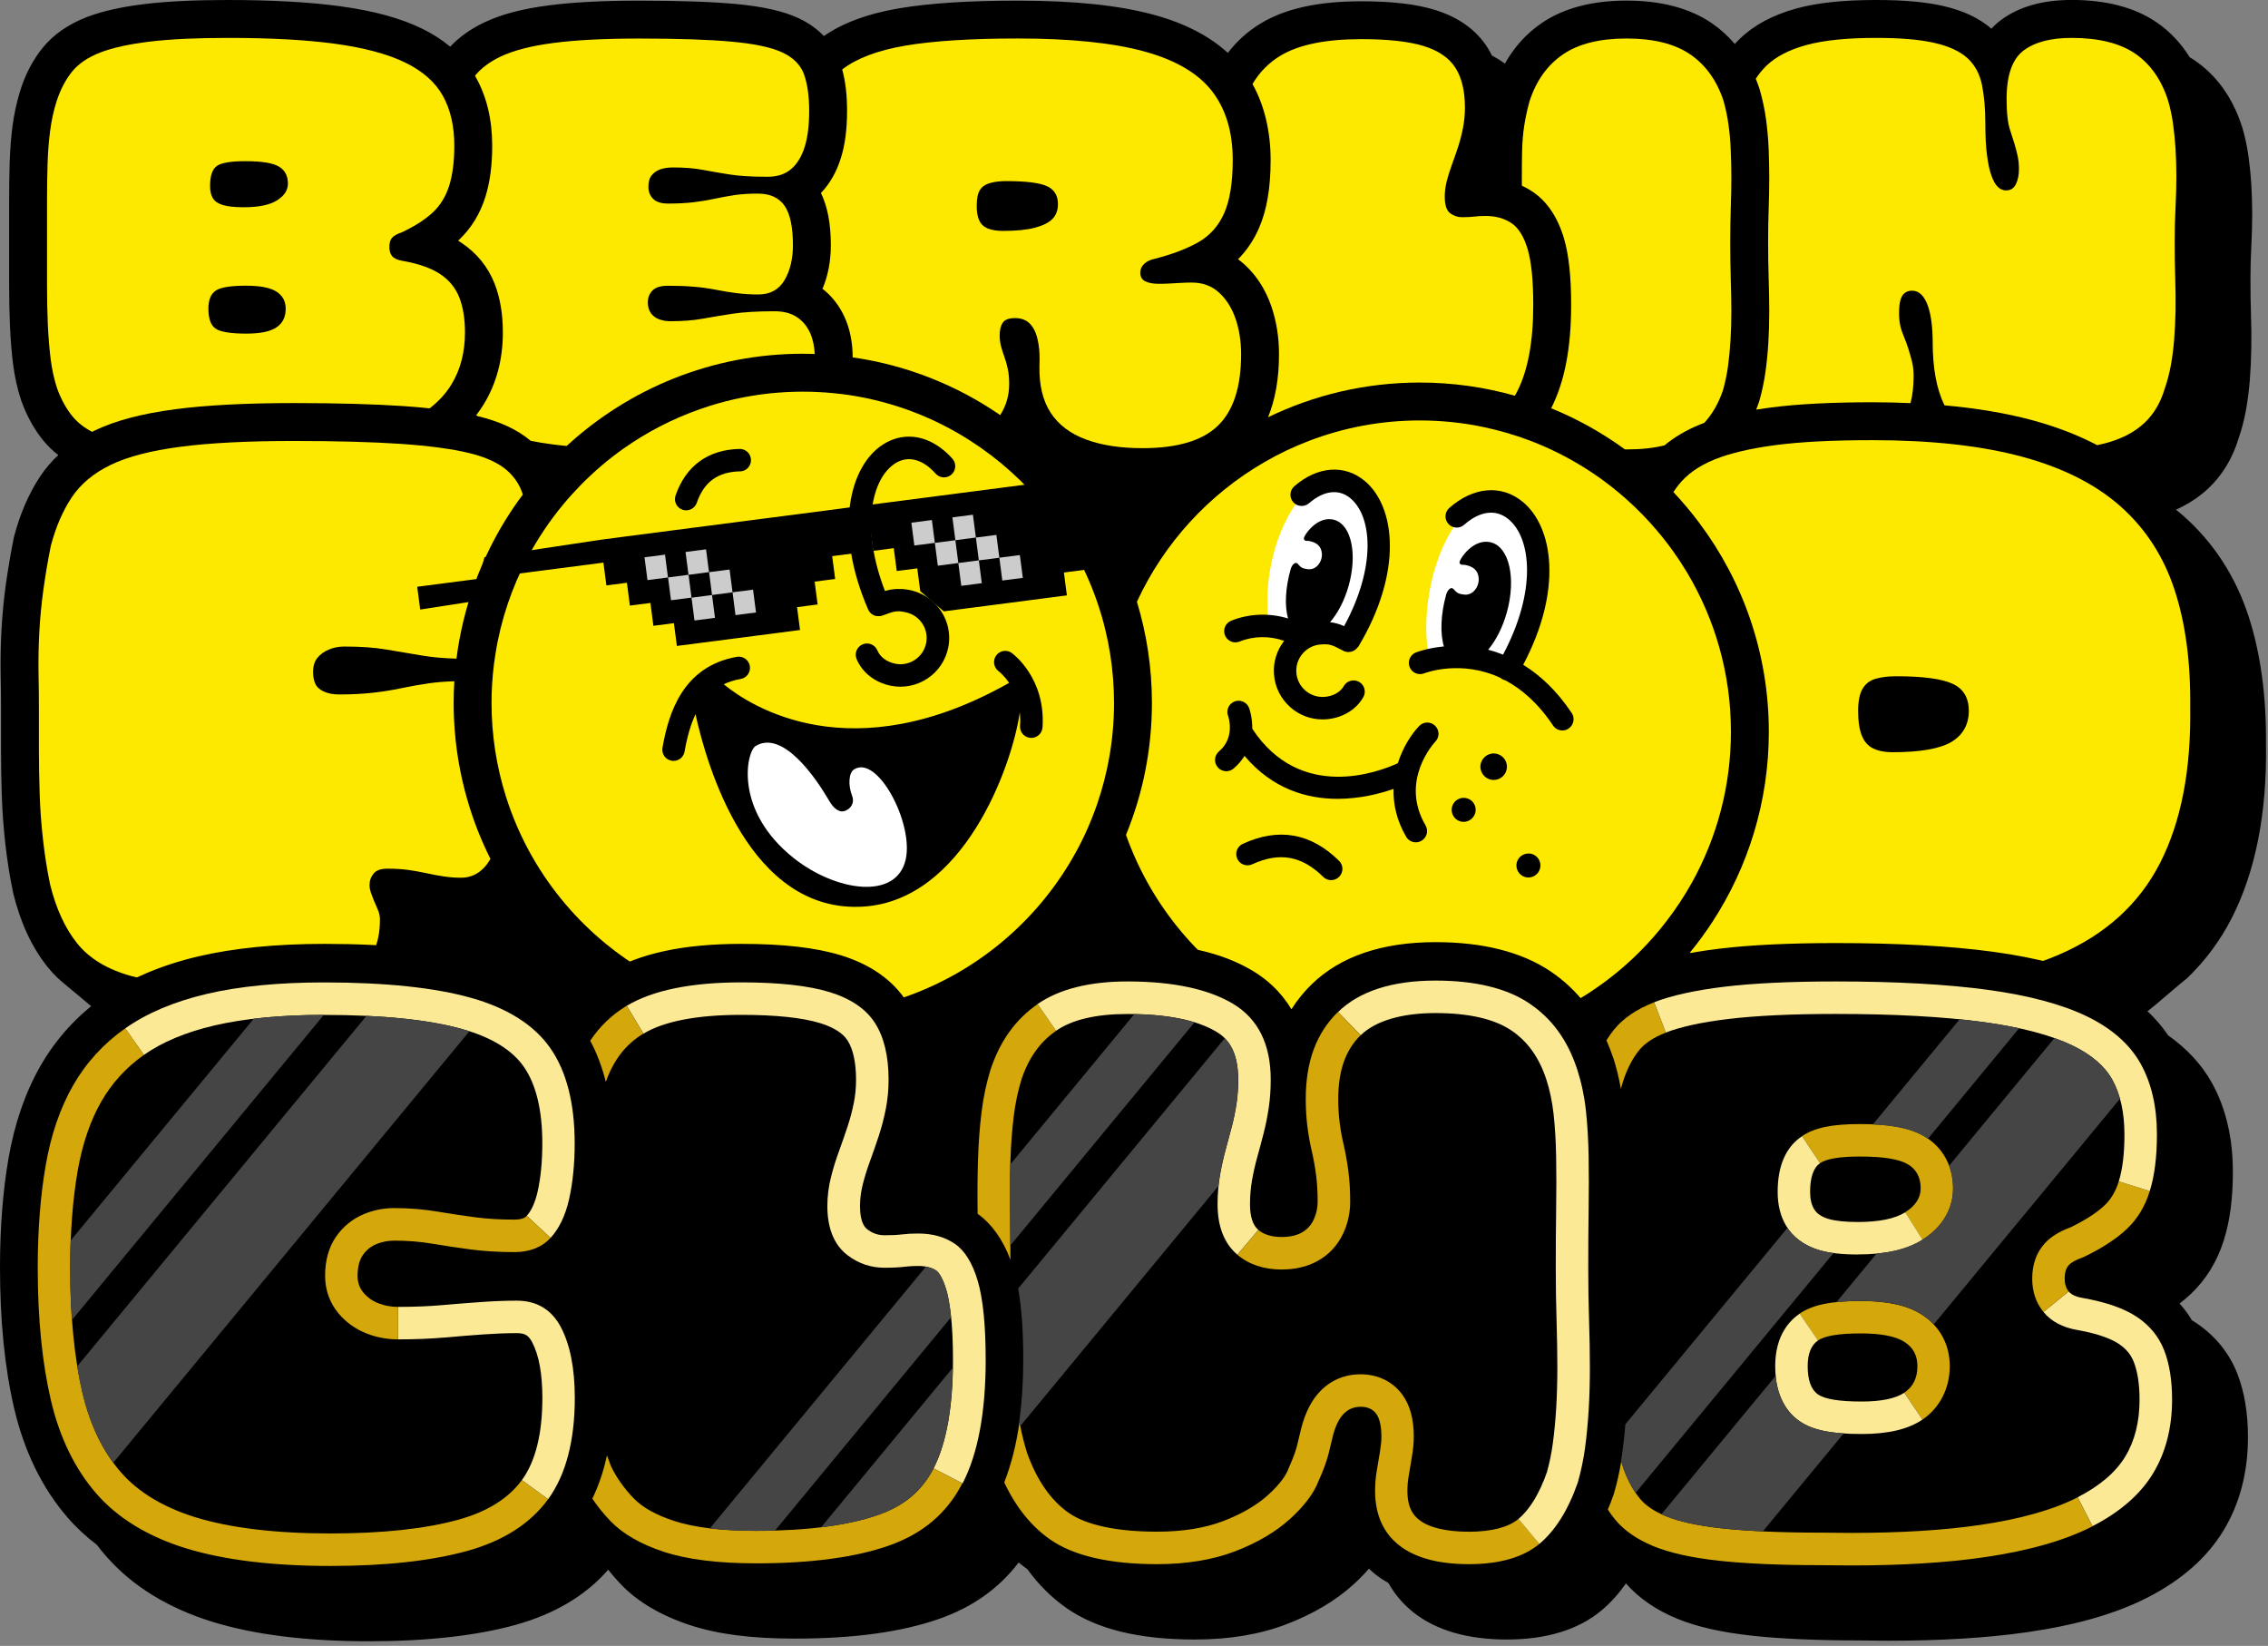 <svg width="419" height="304" viewBox="0 0 419 304" fill="none" xmlns="http://www.w3.org/2000/svg">
<rect x="0" y="0" width="419" height="304" fill="#808080" stroke="none"/>
<g clip-path="url(#clip0_1212_2)">
<path d="M394.29 188.28C395.84 187.97 400.59 183.43 404.08 180.66C407.41 177.45 410.17 173.75 412.31 169.56C416.69 160.96 418.82 150.19 418.63 137.54C418.72 128.62 417.63 120.63 415.4 113.8C413.01 106.49 408.99 100.28 403.45 95.35C402.98 94.93 402.48 94.54 401.99 94.14C404.31 93.1 406.34 91.76 408.05 90.14C410.59 87.72 412.44 84.66 413.55 81.03C414.13 79.36 414.59 77.61 414.92 75.81C415.23 74.1 415.47 72.26 415.63 70.34C415.78 68.52 415.87 66.58 415.91 64.55C415.95 62.59 415.93 60.46 415.86 58.21C415.79 56.2 415.76 53.97 415.76 51.6C415.76 49.51 415.81 47.5 415.91 45.64C416.02 43.54 416.08 41.5 416.08 39.58C416.08 37.66 416.02 35.76 415.91 34.01C415.8 32.24 415.62 30.5 415.39 28.84C415.14 27 414.74 25.19 414.23 23.48L414.18 23.33C412.45 18 409.48 13.87 405.34 11.07C405.08 10.9 404.81 10.74 404.54 10.58C402.91 7.95 400.84 5.76 398.34 4.07C394.34 1.36 389.09 -0.01 382.72 -0.01C377.31 -0.01 372.9 1.26 369.58 3.77C368.97 4.23 368.41 4.74 367.9 5.3C365.63 3.33 362.68 1.94 358.92 1.09C355.68 0.35 351.65 -9.76585e-06 346.6 -9.76585e-06C340.54 -9.76585e-06 335.72 0.51 331.86 1.57C327.51 2.77 324 4.65 321.42 7.17C321.1 7.48 320.79 7.8 320.5 8.13C319.25 6.66 317.82 5.36 316.21 4.26C312.17 1.51 306.89 0.11 300.51 0.11C294.13 0.11 288.85 1.51 284.82 4.26C282 6.18 279.74 8.7 278.02 11.75C277.28 11.2 276.48 10.71 275.63 10.27C275.37 9.75 275.1 9.24 274.79 8.76C272.7 5.49 269.42 3.15 265.03 1.81C261.57 0.75 257.14 0.24 251.5 0.24C243.57 0.24 237.52 1.56 232.99 4.28C230.57 5.73 228.52 7.57 226.84 9.77C223.42 6.64 218.83 4.27 213.12 2.72C206.66 0.97 198.45 0.12 188 0.12C178.91 0.12 171.74 0.59 166.08 1.54C160.29 2.53 155.74 4.21 152.21 6.66C151.06 5.46 149.56 4.31 147.56 3.37C144.76 2.06 140.93 1.19 135.85 0.73C131.45 0.33 125.45 0.12 118.04 0.12C111.43 0.12 105.83 0.41 101.41 0.99C96.48 1.62 92.57 2.66 89.47 4.14C86.97 5.33 84.86 6.83 83.17 8.62C81.64 7.34 79.88 6.21 77.89 5.25C73.94 3.34 69.04 2 62.89 1.16C57.24 0.39 50.25 -9.76585e-06 42.12 -9.76585e-06C36 -9.76585e-06 30.84 0.25 26.79 0.74C22.38 1.27 18.85 2.07 15.99 3.17C12.57 4.5 9.82 6.42 7.85 8.87C6.1 11.03 4.73 13.63 3.77 16.63C3.1 18.78 2.61 21.02 2.31 23.3C2.04 25.39 1.87 27.62 1.79 29.94C1.72 32.11 1.69 34.47 1.69 36.95V52.82C1.69 55.49 1.74 58.03 1.85 60.39C1.96 62.84 2.15 65.13 2.41 67.21C2.71 69.57 3.21 71.82 3.9 73.92L3.98 74.15C5.01 76.96 6.38 79.41 8.05 81.43C8.84 82.39 9.75 83.27 10.77 84.05C9.48 85.26 8.35 86.59 7.39 88.04C5.33 91.16 3.72 94.86 2.62 99.03L2.52 99.45C1.95 102.34 1.46 105.2 1.08 107.94C0.69 110.76 0.42 113.63 0.27 116.47C0.12 119.29 0.07 121.99 0.12 124.51C0.17 126.85 0.19 129.07 0.19 131.17V138.56C0.19 141.25 0.24 144.05 0.33 146.87C0.43 149.84 0.65 152.87 0.99 155.89C1.33 158.93 1.8 161.91 2.4 164.77L2.45 165.01C3.79 170.47 5.93 175.05 8.8 178.62C9.36 179.32 9.98 179.98 10.63 180.62C11.98 181.9 18.6 187.13 18.38 187.32L199.96 218.19L394.29 188.28Z" fill="black"/>
<path d="M401.86 51.44C401.93 53.55 401.95 55.55 401.92 57.42C401.88 59.3 401.79 61.09 401.66 62.77C401.52 64.46 401.31 66.05 401.04 67.55C400.76 69.04 400.38 70.48 399.9 71.86C399.14 74.39 397.91 76.46 396.22 78.07C394.53 79.68 392.32 80.88 389.6 81.69C388.92 81.89 388.2 82.06 387.45 82.22H387.44C383.83 80.33 379.79 78.78 375.36 77.59C370.59 76.31 365.2 75.4 359.24 74.87C359.22 74.82 359.19 74.78 359.17 74.73C357.76 71.82 357.05 67.95 357.05 63.12C357.05 61.89 356.98 60.7 356.84 59.55C356.7 58.4 356.48 57.39 356.17 56.51C355.86 55.62 355.46 54.93 354.98 54.43C354.49 53.94 353.91 53.69 353.22 53.69C352.74 53.69 352.3 53.82 351.93 54.09C351.54 54.36 351.27 54.8 351.1 55.41C350.92 56.03 350.84 56.87 350.84 57.94C350.84 58.71 350.91 59.42 351.05 60.07C351.18 60.72 351.41 61.41 351.72 62.14C352.03 62.87 352.3 63.62 352.55 64.38C352.79 65.15 353.01 65.93 353.22 66.74C353.43 67.55 353.53 68.45 353.53 69.44C353.53 71.33 353.34 73 352.95 74.46C350.67 74.35 348.31 74.3 345.89 74.3C338.39 74.3 332.08 74.63 327.14 75.27C326.21 75.39 325.32 75.52 324.45 75.66C324.62 75.22 324.79 74.77 324.94 74.32L325.04 74C325.54 72.24 325.92 70.43 326.17 68.62C326.4 66.96 326.58 65.17 326.69 63.32C326.8 61.5 326.86 59.55 326.86 57.54C326.86 55.53 326.82 53.53 326.75 51.33C326.68 49.32 326.65 47.09 326.65 44.72C326.65 42.58 326.68 40.55 326.75 38.69C326.82 36.65 326.86 34.69 326.86 32.87C326.86 31.05 326.82 29.23 326.75 27.51C326.67 25.69 326.51 23.89 326.28 22.16C326.03 20.31 325.65 18.47 325.14 16.7L325.06 16.41C324.85 15.77 324.62 15.15 324.37 14.55C324.92 13.68 325.58 12.89 326.31 12.17C328.03 10.49 330.5 9.2 333.71 8.32C336.92 7.44 341.21 7 346.6 7C351.08 7 354.67 7.3 357.36 7.92C360.05 8.53 362.08 9.47 363.47 10.73C364.85 12 365.74 13.65 366.16 15.68C366.57 17.71 366.78 20.11 366.78 22.87C366.78 25.17 366.88 27.1 367.09 28.67C367.29 30.25 367.57 31.51 367.92 32.47C368.26 33.43 368.66 34.12 369.11 34.54C369.55 34.96 370.05 35.17 370.61 35.17C371.44 35.17 372.04 34.79 372.42 34.02C372.8 33.26 372.99 32.34 372.99 31.26C372.99 30.34 372.9 29.5 372.73 28.73C372.56 27.97 372.37 27.24 372.16 26.55C371.95 25.86 371.71 25.11 371.44 24.3C371.16 23.5 370.97 22.62 370.87 21.66C370.76 20.7 370.71 19.57 370.71 18.27C370.71 13.9 371.75 10.93 373.82 9.35C375.89 7.78 378.85 7 382.72 7C387.68 7 391.58 7.96 394.41 9.87C397.24 11.79 399.28 14.66 400.52 18.5C400.93 19.88 401.24 21.31 401.45 22.81C401.66 24.3 401.81 25.86 401.92 27.47C402.02 29.08 402.07 30.78 402.07 32.59C402.07 34.4 402.02 36.28 401.92 38.28C401.81 40.27 401.76 42.38 401.76 44.6C401.76 47.06 401.79 49.34 401.86 51.44Z" fill="#FDE800"/>
<path d="M319.75 51.56C319.82 53.67 319.86 55.66 319.86 57.54C319.86 59.42 319.81 61.2 319.7 62.89C319.6 64.57 319.44 66.16 319.24 67.66C319.03 69.15 318.72 70.63 318.31 72.09C317.5 74.47 316.35 76.48 314.86 78.1C314.6 78.2 314.34 78.3 314.09 78.4C311.56 79.42 309.36 80.72 307.5 82.26C305.49 82.77 303.16 83.01 300.5 83.01C300.4 83.01 300.29 83.01 300.19 83C296 79.95 291.44 77.39 286.57 75.41C289.06 70.51 290.26 64.26 290.26 56.33C290.26 51.09 289.83 47.08 288.94 44.05C287.78 40.12 285.82 37.21 283.13 35.4C282.5 34.98 281.84 34.61 281.16 34.3C281.15 33.81 281.15 33.34 281.15 32.87C281.15 31.11 281.17 29.42 281.2 27.81C281.24 26.2 281.37 24.63 281.61 23.1C281.86 21.56 282.18 20.07 282.6 18.61C283.84 14.86 285.89 12 288.76 10.04C291.62 8.09 295.54 7.11 300.5 7.11C305.46 7.11 309.39 8.09 312.25 10.04C315.11 12 317.17 14.86 318.41 18.61C318.82 20.07 319.13 21.56 319.34 23.1C319.55 24.63 319.69 26.2 319.75 27.81C319.82 29.42 319.86 31.11 319.86 32.87C319.86 34.63 319.82 36.49 319.75 38.45C319.69 40.4 319.65 42.49 319.65 44.72C319.65 47.17 319.69 49.45 319.75 51.56Z" fill="#FDE800"/>
<path d="M283.26 56.33C283.26 63.16 282.26 68.5 280.26 72.37C280.13 72.62 280 72.86 279.86 73.09C274.27 71.51 268.37 70.66 262.28 70.66C252.25 70.66 242.75 72.96 234.28 77.06C234.28 77.06 234.27 77.06 234.27 77.05C235.61 73.77 236.29 69.88 236.29 65.42C236.29 62.28 235.81 59.3 234.87 56.57C233.8 53.47 232.13 50.88 229.92 48.86C229.53 48.51 229.13 48.18 228.72 47.88C230.33 46.27 231.63 44.34 232.6 42.11C234.04 38.81 234.74 34.7 234.74 29.54C234.74 24.38 233.62 19.49 231.39 15.52C232.7 13.31 234.43 11.56 236.58 10.27C239.96 8.24 244.93 7.23 251.49 7.23C256.39 7.23 260.22 7.65 262.98 8.49C265.74 9.34 267.7 10.68 268.88 12.52C270.05 14.36 270.64 16.81 270.64 19.88C270.64 21.18 270.51 22.45 270.27 23.67C270.03 24.9 269.72 26.09 269.34 27.24C268.96 28.39 268.58 29.48 268.2 30.51C267.82 31.55 267.51 32.55 267.27 33.5C267.03 34.46 266.91 35.4 266.91 36.32C266.91 37.86 267.24 38.87 267.89 39.37C268.55 39.87 269.29 40.12 270.12 40.12C271.01 40.12 271.77 40.08 272.4 40C273.02 39.93 273.7 39.89 274.47 39.89C276.33 39.89 277.91 40.33 279.23 41.21C280.54 42.09 281.54 43.7 282.23 46.04C282.92 48.38 283.26 51.81 283.26 56.33Z" fill="#FDE800"/>
<path d="M228.26 58.86C227.57 56.87 226.55 55.26 225.2 54.03C223.86 52.81 222.18 52.19 220.18 52.19C219.49 52.19 218.82 52.21 218.16 52.25C217.51 52.29 216.85 52.33 216.2 52.36C215.54 52.4 214.83 52.42 214.08 52.42C213.04 52.42 212.21 52.27 211.59 51.96C210.97 51.66 210.66 51.12 210.66 50.35C210.66 49.74 210.9 49.2 211.38 48.74C211.87 48.28 212.49 47.98 213.25 47.82C216.56 46.98 219.28 45.94 221.42 44.72C223.56 43.49 225.15 41.69 226.19 39.31C227.22 36.94 227.74 33.68 227.74 29.54C227.74 24.32 226.44 20.07 223.86 16.77C221.27 13.48 217.08 11.04 211.28 9.47C205.49 7.9 197.72 7.11 187.99 7.11C179.37 7.11 172.45 7.55 167.24 8.43C162.16 9.3 158.27 10.76 155.59 12.83C156.2 15.04 156.49 17.55 156.49 20.45C156.49 23.88 156.12 26.75 155.34 29.21C154.54 31.78 153.3 33.94 151.66 35.65C152.89 38.16 153.49 41.34 153.49 45.29C153.49 48.25 152.97 50.95 151.95 53.34C153.67 54.68 155.03 56.41 156 58.5C157 60.67 157.52 63.2 157.53 66.01C167.53 67.44 176.81 71.18 184.78 76.67C185.89 74.94 186.44 73.03 186.44 70.94C186.44 69.86 186.35 68.92 186.18 68.12C186.01 67.31 185.8 66.59 185.56 65.93C185.32 65.28 185.11 64.63 184.94 63.98C184.77 63.33 184.68 62.66 184.68 61.97C184.68 60.97 184.87 60.18 185.25 59.61C185.63 59.03 186.41 58.75 187.58 58.75C188.34 58.75 189.01 58.92 189.6 59.26C190.18 59.61 190.67 60.15 191.05 60.88C191.43 61.6 191.7 62.52 191.87 63.63C192.05 64.75 192.1 66.07 192.03 67.6C191.96 71.13 192.65 74 194.1 76.23C195.55 78.45 197.72 80.1 200.62 81.17C203.52 82.25 207 82.78 211.07 82.78C217.49 82.78 222.13 81.4 224.99 78.64C227.86 75.88 229.29 71.47 229.29 65.42C229.29 63.04 228.94 60.86 228.26 58.86ZM194.41 40.46C193.72 41.15 192.63 41.69 191.15 42.07C189.67 42.46 187.72 42.65 185.3 42.65C184.13 42.65 183.18 42.49 182.46 42.19C181.73 41.88 181.21 41.38 180.9 40.69C180.59 40 180.44 39.12 180.44 38.05C180.44 36.67 180.65 35.67 181.06 35.06C181.47 34.44 182.11 34.02 182.97 33.79C183.84 33.56 184.78 33.45 185.82 33.45C189.48 33.45 191.99 33.75 193.38 34.37C194.76 34.98 195.45 36.09 195.45 37.7C195.45 38.85 195.1 39.77 194.41 40.46Z" fill="#FDE800"/>
<path d="M150.52 65.38C149.79 65.35 149.05 65.34 148.31 65.34C131.51 65.34 116.18 71.8 104.69 82.37C103.8 82.29 102.95 82.19 102.14 82.09C100.66 81.91 99.29 81.68 98.04 81.42C95.58 79.35 92.37 77.85 88.23 76.86C88.21 76.86 88.2 76.86 88.18 76.86C88.11 76.8 88.05 76.74 87.99 76.67C88.5 76.01 88.97 75.34 89.39 74.64C91.72 70.82 92.9 66.37 92.9 61.4C92.9 58.01 92.39 54.99 91.38 52.41C90.16 49.3 88.1 46.75 85.24 44.84C85.05 44.7 84.85 44.58 84.64 44.45C84.7 44.4 84.75 44.35 84.8 44.3C87.06 42.16 88.7 39.49 89.68 36.34C90.52 33.65 90.93 30.56 90.93 26.9C90.93 22.11 89.92 17.86 87.92 14.29C87.86 14.19 87.81 14.09 87.75 13.99C88.9 12.58 90.48 11.41 92.46 10.46C94.88 9.31 98.16 8.46 102.3 7.93C106.44 7.39 111.68 7.12 118.03 7.12C125.27 7.12 131 7.31 135.21 7.7C139.42 8.08 142.54 8.75 144.58 9.71C146.61 10.67 147.94 12.03 148.56 13.79C149.18 15.56 149.49 17.78 149.49 20.46C149.49 23.14 149.22 25.37 148.66 27.13C148.11 28.9 147.28 30.26 146.18 31.21C145.07 32.17 143.63 32.65 141.83 32.65C139 32.65 136.71 32.52 134.95 32.25C133.19 31.98 131.52 31.69 129.93 31.39C128.34 31.08 126.48 30.93 124.34 30.93C123.44 30.93 122.67 31.04 122.01 31.27C121.36 31.5 120.82 31.87 120.41 32.36C119.99 32.86 119.79 33.57 119.79 34.49C119.79 35.41 120.08 36.16 120.67 36.73C121.25 37.31 122.17 37.6 123.41 37.6C125.13 37.6 126.67 37.52 128.02 37.37C129.36 37.21 130.66 37 131.9 36.73C133.14 36.47 134.4 36.24 135.67 36.04C136.95 35.85 138.38 35.76 139.97 35.76C142.25 35.76 143.9 36.5 144.94 38C145.97 39.49 146.49 41.93 146.49 45.3C146.49 47.83 145.97 49.98 144.94 51.74C143.9 53.51 142.28 54.39 140.07 54.39C138.76 54.39 137.47 54.31 136.19 54.16C134.91 54 133.6 53.79 132.26 53.52C130.91 53.26 129.52 53.06 128.07 52.95C126.62 52.83 125.07 52.78 123.41 52.78C122.1 52.78 121.15 53.06 120.56 53.64C119.98 54.21 119.68 54.96 119.68 55.88C119.68 56.65 119.87 57.3 120.25 57.84C120.63 58.37 121.15 58.76 121.81 58.99C122.46 59.22 123.13 59.33 123.82 59.33C126.1 59.33 128.08 59.18 129.78 58.87C131.46 58.57 133.31 58.26 135.31 57.95C137.31 57.65 139.9 57.49 143.07 57.49C144.73 57.49 146.09 57.84 147.16 58.53C148.23 59.22 149.06 60.19 149.65 61.46C150.15 62.55 150.44 63.87 150.52 65.39V65.38Z" fill="#FDE800"/>
<path d="M84.86 54.95C84.17 53.19 83 51.75 81.34 50.64C79.69 49.53 77.34 48.7 74.31 48.17C73.41 48.01 72.79 47.73 72.44 47.3C72.1 46.88 71.93 46.33 71.93 45.64C71.93 44.87 72.1 44.3 72.44 43.91C72.79 43.53 73.41 43.18 74.31 42.88C76.72 41.73 78.62 40.5 80 39.2C81.38 37.89 82.38 36.25 83 34.25C83.62 32.26 83.93 29.81 83.93 26.89C83.93 23.29 83.22 20.22 81.81 17.69C80.4 15.16 78.07 13.11 74.82 11.54C71.58 9.97 67.28 8.82 61.94 8.09C56.59 7.36 49.98 7 42.12 7C36.25 7 31.42 7.23 27.63 7.69C23.83 8.15 20.8 8.82 18.52 9.7C16.24 10.58 14.5 11.77 13.29 13.26C12.09 14.76 11.14 16.58 10.45 18.73C9.89 20.49 9.5 22.31 9.26 24.19C9.01 26.07 8.86 28.06 8.79 30.17C8.72 32.28 8.69 34.54 8.69 36.95V52.82C8.69 55.39 8.74 57.81 8.84 60.07C8.95 62.33 9.12 64.42 9.36 66.34C9.6 68.25 10 70.06 10.55 71.74C11.31 73.81 12.27 75.56 13.45 76.97C14.35 78.06 15.54 78.99 17.01 79.76C17.13 79.7 17.26 79.63 17.39 79.57C21.26 77.7 26.18 76.4 32.43 75.58C38.16 74.83 45.51 74.45 54.27 74.45C62.25 74.45 69.03 74.64 74.44 75C76.19 75.12 77.84 75.26 79.38 75.42C81.07 74.11 82.42 72.63 83.41 70.99C85.07 68.27 85.9 65.07 85.9 61.39C85.9 58.86 85.55 56.72 84.86 54.95ZM51.07 60.47C49.93 61.24 48.09 61.62 45.53 61.62C42.64 61.62 40.74 61.32 39.84 60.7C38.94 60.09 38.5 58.86 38.5 57.02C38.5 55.41 38.94 54.3 39.84 53.69C40.74 53.07 42.6 52.77 45.43 52.77C48.05 52.77 49.93 53.13 51.07 53.86C52.21 54.59 52.78 55.64 52.78 57.02C52.78 58.56 52.21 59.71 51.07 60.47ZM51.17 37.01C49.83 37.86 47.78 38.28 45.02 38.28C43.36 38.28 42.08 38.14 41.19 37.88C40.29 37.61 39.67 37.18 39.32 36.61C38.98 36.03 38.81 35.29 38.81 34.37C38.81 32.45 39.24 31.2 40.1 30.63C40.96 30.05 42.7 29.77 45.33 29.77C48.29 29.77 50.35 30.09 51.48 30.74C52.62 31.4 53.19 32.45 53.19 33.91C53.19 35.13 52.52 36.17 51.17 37.01Z" fill="#FDE800"/>
<path d="M401.75 108.98C399.74 102.83 396.42 97.69 391.8 93.57C387.18 89.46 381.09 86.38 373.54 84.35C366 82.32 356.78 81.3 345.89 81.3C338.66 81.3 332.71 81.6 328.05 82.21C323.38 82.82 319.61 83.71 316.72 84.88C313.84 86.05 311.62 87.63 310.07 89.61C309.75 90.02 309.44 90.44 309.15 90.89C310.86 92.71 312.47 94.62 313.96 96.62C322.01 107.37 326.78 120.72 326.78 135.16C326.78 148.1 322.95 160.17 316.36 170.28C315.08 172.24 313.69 174.13 312.21 175.94C313.51 177 315.08 177.91 316.93 178.67C319.76 179.84 323.54 180.68 328.25 181.19C332.96 181.69 338.89 181.95 346.03 181.95C360.21 181.95 371.62 180.09 380.27 176.38C388.92 172.67 395.18 167 399.07 159.38C402.96 151.75 404.81 142.15 404.63 130.56C404.72 122.32 403.76 115.13 401.75 108.98ZM360.51 137.04C358.36 138.31 354.72 138.94 349.6 138.94C348.22 138.94 347.06 138.71 346.1 138.26C345.13 137.8 344.42 137.01 343.97 135.89C343.51 134.78 343.28 133.25 343.28 131.32C343.28 129.49 343.56 128.12 344.11 127.2C344.65 126.29 345.45 125.68 346.51 125.37C347.56 125.07 348.82 124.91 350.28 124.91C355.22 124.91 358.7 125.37 360.71 126.29C362.72 127.2 363.73 128.88 363.73 131.32C363.73 133.76 362.66 135.77 360.51 137.04Z" fill="#FDE800"/>
<path d="M86.36 147.8C87.45 151.57 88.88 155.2 90.61 158.65C89.27 160.96 87.45 162.12 85.15 162.12C84.14 162.12 83.11 162.05 82.06 161.89C81.01 161.74 79.91 161.54 78.77 161.28C77.62 161.03 76.48 160.83 75.34 160.67C74.19 160.52 72.93 160.45 71.56 160.45C70.37 160.45 69.52 160.75 69.02 161.36C68.52 161.97 68.27 162.68 68.27 163.5C68.27 163.9 68.34 164.31 68.47 164.72C68.61 165.12 68.75 165.5 68.89 165.86C69.02 166.22 69.18 166.6 69.37 167C69.55 167.41 69.73 167.84 69.91 168.3C70.1 168.76 70.19 169.29 70.19 169.9C70.19 172.14 69.82 174.02 69.09 175.54C68.36 177.07 67.01 178.31 65.04 179.28C63.07 180.25 60.24 180.96 56.53 181.41C52.83 181.87 47.91 182.1 41.78 182.1C34.46 182.1 28.6 181.49 24.21 180.27C19.82 179.05 16.5 177.04 14.26 174.25C12.02 171.45 10.35 167.82 9.25 163.34C8.7 160.7 8.27 157.96 7.95 155.11C7.62 152.26 7.42 149.44 7.33 146.64C7.24 143.85 7.19 141.15 7.19 138.56V131.17C7.19 129.03 7.17 126.77 7.12 124.38C7.08 121.99 7.12 119.48 7.26 116.83C7.4 114.19 7.65 111.55 8.02 108.9C8.38 106.26 8.84 103.56 9.39 100.82C10.3 97.36 11.58 94.39 13.23 91.9C14.88 89.41 17.28 87.4 20.44 85.87C23.59 84.35 27.89 83.23 33.34 82.52C38.78 81.81 45.76 81.45 54.27 81.45C62.14 81.45 68.7 81.63 73.96 81.98C79.22 82.34 83.43 82.9 86.59 83.66C89.75 84.42 92.13 85.52 93.73 86.94C95.11 88.17 96.06 89.64 96.59 91.35C94.26 94.45 92.22 97.77 90.49 101.27C88.39 105.5 86.74 110 85.61 114.69C85.06 116.97 84.63 119.29 84.33 121.66C81.89 121.58 79.8 121.39 78.08 121.1C75.66 120.7 73.39 120.31 71.29 119.96C69.18 119.6 66.62 119.42 63.6 119.42C62.59 119.42 61.66 119.6 60.79 119.96C59.92 120.31 59.21 120.82 58.66 121.48C58.11 122.14 57.84 123.03 57.84 124.15C57.84 124.97 57.97 125.68 58.25 126.29C58.52 126.9 59.05 127.38 59.83 127.73C60.6 128.09 61.54 128.27 62.64 128.27C64.93 128.27 66.99 128.17 68.82 127.96C70.65 127.76 72.41 127.48 74.1 127.12C75.79 126.77 77.51 126.46 79.25 126.21C80.69 126 82.25 125.88 83.94 125.84C83.85 127.17 83.81 128.5 83.81 129.84C83.81 130.85 83.83 131.85 83.88 132.85C84.12 138.01 84.97 143.02 86.36 147.8Z" fill="#FDE800"/>
<path d="M319.78 135.16C319.78 145.25 317.17 154.74 312.59 162.99C311.18 165.52 309.59 167.93 307.82 170.21C306.32 172.17 304.69 174.03 302.94 175.78C300.45 178.27 297.74 180.54 294.82 182.54C293.59 183.4 292.32 184.2 291.01 184.96C290.92 185.01 290.83 185.06 290.74 185.11C288.81 186.22 286.81 187.22 284.74 188.1C282.59 189.01 280.38 189.8 278.11 190.45C273.08 191.89 267.77 192.66 262.28 192.66C261.91 192.66 261.55 192.66 261.18 192.64C260.63 192.64 260.08 192.62 259.53 192.59C257.71 192.51 255.91 192.34 254.14 192.08C253.39 191.98 252.65 191.86 251.92 191.72C250.35 191.43 248.8 191.08 247.28 190.67C239.64 188.61 232.64 185.01 226.61 180.23C223.88 178.06 221.34 175.65 219.04 173.02C214.26 167.56 210.49 161.19 208.02 154.21C211.11 146.69 212.81 138.46 212.81 129.84C212.81 123.34 211.84 117.07 210.04 111.15C215.03 100.33 223.3 91.31 233.56 85.38C236.2 83.84 238.97 82.52 241.86 81.42C248.21 78.99 255.09 77.66 262.28 77.66C266.34 77.66 270.3 78.08 274.12 78.89C276.95 79.49 279.71 80.29 282.37 81.28C289.13 83.81 295.29 87.57 300.57 92.3C302.52 94.05 304.36 95.92 306.05 97.92C308.13 100.35 310 102.95 311.65 105.7C316.81 114.32 319.78 124.4 319.78 135.16Z" fill="#FDE800"/>
<path d="M205.81 129.84C205.81 133.2 205.52 136.5 204.96 139.71C204.44 142.7 203.69 145.6 202.73 148.42C202.09 150.28 201.36 152.1 200.55 153.87C194.69 166.54 184.37 176.73 171.6 182.4C164.48 185.58 156.6 187.34 148.31 187.34C141.7 187.34 135.35 186.22 129.44 184.16C128.61 183.87 127.79 183.56 126.98 183.23C121.52 181.05 116.47 178.04 111.98 174.37C106.52 169.91 101.89 164.47 98.37 158.32C96.34 154.77 94.67 150.98 93.43 147C91.73 141.58 90.81 135.81 90.81 129.84C90.81 129.31 90.82 128.79 90.83 128.27C90.9 125.69 91.14 123.15 91.55 120.67C92.55 114.41 94.58 108.48 97.44 103.07C99.31 99.52 101.54 96.2 104.08 93.14C105.1 91.91 106.17 90.73 107.29 89.59C109.7 87.13 112.33 84.88 115.15 82.88C119.47 79.83 124.23 77.35 129.31 75.58C133.45 74.11 137.81 73.12 142.32 72.65C144.29 72.45 146.29 72.34 148.31 72.34C148.85 72.34 149.39 72.35 149.92 72.36C150.25 72.37 150.59 72.38 150.92 72.4C152.96 72.49 154.97 72.69 156.95 72.98C165.07 74.22 172.64 77.15 179.28 81.42C189.99 88.29 198.28 98.6 202.56 110.79C203.21 112.62 203.77 114.49 204.22 116.41C204.92 119.3 205.4 122.27 205.63 125.31C205.75 126.8 205.81 128.32 205.81 129.84Z" fill="#FDE800"/>
<path d="M236.52 115.84C235.78 115.84 235.14 115.98 234.57 116.21C233.97 113 233.95 109.15 234.67 105.09C236.45 95.13 241.96 87.79 246.97 88.68C251.98 89.58 254.61 98.38 252.83 108.33C252.13 112.22 250.87 115.71 249.28 118.47C247.1 117.22 244.6 116.88 242.17 117.86C241.71 118.05 241.26 118.27 240.85 118.53C240.15 117 238.71 115.84 236.51 115.84H236.52Z" fill="white"/>
<path d="M263.98 109.88C265.68 99.4 271.24 91.59 276.4 92.45C281.56 93.31 284.36 102.51 282.67 112.99C281.89 117.78 280.31 122 278.33 125.1C277.01 123.82 275.22 123.11 273.3 122.82C272.5 122.01 271.37 121.48 269.89 121.48C269.57 121.48 269.27 121.51 268.98 121.56C268.24 121.03 267.29 120.7 266.13 120.7C265.29 120.7 264.56 120.87 263.94 121.17C263.35 117.88 263.32 113.98 263.99 109.88H263.98Z" fill="white"/>
<path d="M250.85 119.5C250.78 119.6 250.7 119.7 250.62 119.79C250.58 119.83 250.55 119.86 250.51 119.9C250.41 119.99 250.3 120.07 250.19 120.13C250.17 120.14 250.14 120.16 250.12 120.18C249.98 120.26 249.83 120.31 249.68 120.36C249.64 120.36 249.61 120.37 249.57 120.38C249.45 120.41 249.33 120.42 249.2 120.43C249.18 120.43 249.15 120.43 249.13 120.43C249.11 120.43 249.09 120.43 249.06 120.43C248.92 120.43 248.79 120.41 248.65 120.38C248.62 120.38 248.59 120.38 248.56 120.36C248.42 120.32 248.28 120.27 248.14 120.19C245.93 119 245.52 118.93 243.99 119.04C242.7 119.13 241.52 119.72 240.67 120.7C239.82 121.68 239.4 122.93 239.49 124.22C239.58 125.51 240.17 126.69 241.15 127.54C242.13 128.39 243.37 128.8 244.67 128.72C246.27 128.61 247.61 127.86 248.26 126.72C248.83 125.73 250.1 125.38 251.09 125.95C252.09 126.52 252.43 127.79 251.86 128.78C250.52 131.12 247.94 132.65 244.96 132.86C244.75 132.88 244.53 132.88 244.32 132.88C242.15 132.88 240.08 132.11 238.43 130.67C236.62 129.09 235.52 126.9 235.36 124.51C235.2 122.28 235.88 120.12 237.24 118.37C234.55 117.42 231.58 117.45 229.01 118.5C227.95 118.93 226.74 118.42 226.31 117.35C225.88 116.29 226.39 115.08 227.46 114.65C230.75 113.32 234.5 113.18 237.96 114.23C237.3 111.9 237.46 108.58 238.45 105.11C238.68 104.29 239.32 103.65 239.77 104.15C240.25 104.69 240.44 105.01 241.7 105.14C243.18 105.29 244.31 103.75 244.21 102.26C244.11 100.77 243.11 100.17 241.83 99.92C241.45 99.85 240.98 100.02 240.88 99.5C240.79 99.01 243.4 95.02 246.63 96.06C249.67 97.04 250.81 102.41 249.13 108.29C248.36 110.99 247.12 113.3 245.72 114.93C246.61 115.02 247.4 115.24 248.32 115.65C254.29 104.68 253.5 95.39 249.49 92.04C247.36 90.25 244.57 90.58 241.84 92.95C240.97 93.7 239.66 93.6 238.91 92.74C238.16 91.87 238.25 90.56 239.12 89.81C243.42 86.09 248.42 85.72 252.16 88.86C257.81 93.61 259.21 105.64 250.94 119.46C250.92 119.49 250.9 119.51 250.88 119.54L250.85 119.5Z" fill="black"/>
<path d="M278.11 125.66C277.9 125.61 277.69 125.55 277.5 125.43C277.38 125.36 277.27 125.28 277.17 125.19C269.96 121.84 263.49 124.22 263.11 124.37C262.04 124.79 260.84 124.27 260.42 123.2C260 122.13 260.52 120.93 261.59 120.51C261.71 120.46 263.7 119.69 266.75 119.4C266.03 116.96 266.16 113.48 267.17 109.83C267.41 108.97 268.07 108.28 268.54 108.81C269.05 109.37 269.25 109.71 270.58 109.83C272.14 109.97 273.3 108.34 273.18 106.77C273.05 105.21 272 104.59 270.65 104.34C270.25 104.27 269.75 104.46 269.64 103.91C269.54 103.4 272.23 99.18 275.63 100.23C278.83 101.22 280.1 106.85 278.4 113.04C277.62 115.87 276.37 118.29 274.93 120.01C275.82 120.24 276.74 120.54 277.68 120.91C283.9 109.23 282.95 99.4 278.66 95.88C276.36 93.99 273.38 94.37 270.5 96.93C269.64 97.69 268.33 97.61 267.57 96.75C266.81 95.89 266.89 94.58 267.75 93.82C272.19 89.9 277.38 89.46 281.3 92.68C287 97.36 288.69 109.05 281.4 122.79C284.44 124.66 287.54 127.47 290.36 131.69C291 132.64 290.74 133.93 289.79 134.57C289.44 134.81 289.04 134.92 288.64 134.92C287.97 134.92 287.31 134.6 286.91 134C284.14 129.85 281.08 127.25 278.11 125.67V125.66Z" fill="black"/>
<path d="M229.61 155.86C236.22 152.81 242.2 153.87 247.39 159.01C248.21 159.82 248.21 161.13 247.4 161.95C246.99 162.36 246.46 162.57 245.92 162.57C245.38 162.57 244.86 162.37 244.46 161.97C240.52 158.07 236.35 157.33 231.34 159.64C230.3 160.12 229.06 159.67 228.58 158.62C228.1 157.58 228.55 156.34 229.6 155.86H229.61Z" fill="black"/>
<path d="M226.87 132.22C226.48 131.15 227.03 129.96 228.1 129.56C229.18 129.16 230.37 129.71 230.77 130.78C230.82 130.91 231.38 132.5 231.35 134.6C240.27 148.17 254.82 142.55 258.24 140.97C259.2 137.95 260.82 135.52 262.18 134.1C262.97 133.27 264.28 133.24 265.11 134.03C265.94 134.82 265.98 136.13 265.19 136.96C264.92 137.25 258.52 144.2 263.36 152.45C263.94 153.44 263.61 154.71 262.62 155.29C262.29 155.48 261.93 155.58 261.57 155.58C260.86 155.58 260.16 155.21 259.78 154.55C257.99 151.49 257.38 148.48 257.45 145.72C254.91 146.6 251.22 147.55 247.1 147.55C241.49 147.55 235.12 145.78 229.92 139.62C229.42 140.43 228.76 141.22 227.89 141.96C227.5 142.29 227.02 142.45 226.55 142.45C225.96 142.45 225.37 142.2 224.96 141.71C224.22 140.83 224.33 139.52 225.21 138.78C228.24 136.22 226.95 132.4 226.88 132.2L226.87 132.22Z" fill="black"/>
<path d="M276.12 139.17C277.47 139.27 278.49 140.44 278.39 141.78C278.35 142.43 278.05 143.03 277.56 143.46C277.11 143.85 276.55 144.06 275.95 144.06C275.89 144.06 275.83 144.06 275.77 144.06C274.43 143.96 273.41 142.79 273.5 141.45C273.6 140.09 274.8 139.07 276.12 139.17Z" fill="black"/>
<path d="M270.55 147.37C271.14 147.41 271.7 147.68 272.08 148.12C272.46 148.56 272.67 149.16 272.62 149.74C272.53 150.9 271.55 151.8 270.38 151.8C270.33 151.8 270.29 151.8 270.24 151.8C269.02 151.71 268.1 150.64 268.19 149.42C268.28 148.2 269.35 147.29 270.54 147.37H270.55Z" fill="black"/>
<path d="M282.53 157.64C283.75 157.73 284.67 158.79 284.58 160.01C284.54 160.59 284.27 161.14 283.83 161.53C283.42 161.88 282.9 162.08 282.38 162.08C282.33 162.08 282.28 162.08 282.23 162.08C281.01 162 280.08 160.95 280.15 159.7C280.24 158.49 281.29 157.57 282.53 157.65V157.64Z" fill="black"/>
<path d="M172.42 111.2C174.67 113.26 175.83 116.41 175.18 119.62C174.2 124.48 169.44 127.64 164.57 126.66C161.64 126.07 159.28 124.22 158.25 121.72C157.81 120.66 158.32 119.45 159.38 119.01C160.44 118.57 161.65 119.08 162.09 120.14C162.59 121.35 163.82 122.27 165.39 122.59C168.01 123.12 170.57 121.42 171.1 118.8C171.63 116.18 169.93 113.62 167.31 113.09C165.8 112.78 165.39 112.8 163.04 113.69C162.88 113.75 162.72 113.78 162.55 113.8C162.51 113.8 162.47 113.8 162.43 113.8C162.27 113.81 162.1 113.8 161.95 113.78C161.93 113.78 161.91 113.78 161.89 113.78C161.89 113.78 161.87 113.78 161.86 113.78C161.71 113.75 161.57 113.7 161.43 113.64C161.4 113.63 161.38 113.61 161.35 113.6C161.24 113.55 161.14 113.48 161.04 113.41C161 113.38 160.96 113.34 160.92 113.31C160.84 113.24 160.77 113.17 160.71 113.1C160.67 113.06 160.64 113.01 160.61 112.97C160.55 112.88 160.5 112.79 160.45 112.69C160.43 112.66 160.41 112.63 160.39 112.59C153.98 97.82 156.92 86.07 163.14 82.09C167.25 79.46 172.16 80.47 175.95 84.72C176.71 85.58 176.64 86.89 175.78 87.65C174.92 88.41 173.61 88.34 172.85 87.48C170.45 84.78 167.72 84.09 165.38 85.59C160.98 88.4 158.98 97.5 163.49 109.16C164.45 108.88 165.27 108.76 166.16 108.79C166.16 108.79 169.66 108.6 172.41 111.22L172.42 111.2Z" fill="black"/>
<path d="M192.6 134.37C193.21 125.27 187.18 120.8 186.92 120.61C186 119.94 184.71 120.15 184.04 121.07C183.37 121.99 183.57 123.29 184.48 123.97C184.56 124.03 185.49 124.75 186.43 126.13C157.3 142.59 138.69 130.47 133.7 126.39C134.65 125.94 135.69 125.61 136.84 125.41C137.97 125.21 138.72 124.14 138.53 123.01C138.33 121.88 137.25 121.12 136.13 121.32C126.14 123.08 123.5 131.74 122.39 138.11C122.19 139.22 122.92 140.28 124.02 140.5C124.04 140.5 124.06 140.5 124.07 140.51C125.2 140.71 126.28 139.95 126.47 138.82C126.95 136.06 127.62 133.78 128.49 131.92C130.56 141.35 138.42 168.83 159.56 167.45C177.94 166.24 186.91 141.83 188.4 131.58C188.49 132.35 188.51 133.18 188.45 134.08C188.38 135.13 189.1 136.05 190.11 136.25C190.2 136.27 190.29 136.28 190.39 136.29C191.53 136.37 192.52 135.5 192.6 134.36V134.37Z" fill="black"/>
<path d="M136.72 87.07C137.87 87.04 138.77 86.09 138.74 84.94C138.71 83.79 137.76 82.89 136.61 82.92C130.79 83.06 126.71 86.04 124.81 91.51C124.43 92.59 125.01 93.78 126.09 94.15C126.18 94.18 126.27 94.21 126.36 94.22C127.36 94.42 128.39 93.86 128.73 92.86C130.07 89 132.6 87.16 136.71 87.06L136.72 87.07Z" fill="black"/>
<path d="M167.34 158.67C165.68 166.4 154.33 164.64 146.58 158.45C135.52 149.63 137.91 138.81 139.6 137.79C144.69 134.7 150.87 144.02 152.82 147.3C153.43 148.33 154.06 149.49 155.22 149.83C156.24 150.13 158.17 148.87 157.41 146.95C156.65 145.01 156.81 142.74 157.76 142.13C162.08 139.32 168.77 151.95 167.34 158.67Z" fill="white"/>
<path d="M170.01 109.19L169.46 104.98L165.67 105.47L165.12 101.25L161.33 101.74L160.78 97.52L156.99 98.01L157.54 102.23L155.35 102.52L153.74 102.72L154.29 106.94L152.36 107.19L150.5 107.43L151.05 111.65L149.11 111.9L147.25 112.15L147.8 116.36L144.01 116.86L140.22 117.35L136.42 117.84L132.63 118.33L128.84 118.82L125.05 119.31L124.5 115.1L120.71 115.59L120.16 111.37L116.37 111.86L115.82 107.64L112.03 108.13L111.48 103.92L92.25 106.41L91.77 110.4L77.63 112.59L77.08 108.38L88.45 106.9L89.5 102.93L110.94 99.7L111.54 99.62L114.73 99.2L140.82 95.82L152.65 94.29L156.44 93.79L160.23 93.3L160.84 93.22L163.58 92.87L164.03 92.81L201.95 87.89L205.74 87.4L209.53 86.91L210.08 91.13L206.29 91.62L206.84 95.84L204.65 96.12L203.04 96.33L203.59 100.55L201.66 100.8L199.8 101.04L200.35 105.26L198.41 105.51L196.55 105.75L197.1 109.97L193.31 110.46L189.52 110.95L185.72 111.45L181.93 111.94L178.14 112.43L174.35 112.92" fill="black"/>
<path d="M168.92 100.759L172.708 100.268L172.161 96.053L168.373 96.545L168.92 100.759Z" fill="#CCCCCC"/>
<path d="M173.256 104.488L177.044 103.997L176.498 99.782L172.71 100.274L173.256 104.488Z" fill="#CCCCCC"/>
<path d="M177.592 108.208L181.381 107.716L180.834 103.502L177.046 103.993L177.592 108.208Z" fill="#CCCCCC"/>
<path d="M176.499 99.778L180.287 99.286L179.741 95.071L175.952 95.563L176.499 99.778Z" fill="#CCCCCC"/>
<path d="M180.835 103.507L184.624 103.015L184.077 98.801L180.289 99.292L180.835 103.507Z" fill="#CCCCCC"/>
<path d="M185.172 107.226L188.96 106.734L188.413 102.52L184.625 103.011L185.172 107.226Z" fill="#CCCCCC"/>
<path d="M119.617 107.151L123.405 106.66L122.859 102.445L119.07 102.937L119.617 107.151Z" fill="#CCCCCC"/>
<path d="M123.963 110.87L127.752 110.379L127.205 106.164L123.417 106.656L123.963 110.87Z" fill="#CCCCCC"/>
<path d="M128.301 114.61L132.089 114.118L131.543 109.904L127.754 110.395L128.301 114.61Z" fill="#CCCCCC"/>
<path d="M127.198 106.169L130.986 105.678L130.439 101.463L126.651 101.955L127.198 106.169Z" fill="#CCCCCC"/>
<path d="M131.544 109.899L135.332 109.407L134.786 105.193L130.997 105.684L131.544 109.899Z" fill="#CCCCCC"/>
<path d="M135.88 113.618L139.668 113.126L139.122 108.912L135.334 109.403L135.88 113.618Z" fill="#CCCCCC"/>
<path d="M413.35 253.75C411.84 249.91 409.28 246.75 405.73 244.36C405.47 244.19 405.21 244.03 404.94 243.86C404.29 242.75 403.52 241.72 402.66 240.77C403.39 240.2 404.09 239.62 404.73 239.02C407.56 236.34 409.63 232.97 410.87 228.99C411.97 225.45 412.51 221.35 412.51 216.45C412.51 210.15 411.2 204.61 408.61 199.97C406.72 196.59 404 193.67 400.55 191.24C397.82 187.18 393.82 183.86 388.63 181.34C383.3 178.76 376.63 176.95 368.22 175.8C360.34 174.73 350.56 174.19 339.13 174.19C330.55 174.19 323.35 174.54 317.71 175.22C311.69 175.95 306.91 177.02 303.09 178.5C298.81 180.16 295.4 182.51 292.93 185.48C291.08 183.1 288.9 181.05 286.37 179.36C281.05 175.82 273.94 174.02 265.22 174.02C255.34 174.02 247.64 176.64 242.33 181.8C240.89 183.2 239.64 184.74 238.59 186.41C238.59 186.41 238.58 186.41 238.57 186.4C236.56 183.04 233.91 180.81 231.5 179.36C225.73 175.88 218.15 174.19 208.34 174.19C199.87 174.19 192.94 176.01 187.75 179.59C182.48 183.23 178.67 188.45 176.42 195.12L176.37 195.26C176.34 195.35 176.32 195.44 176.29 195.53C175.8 194.31 175.23 193.16 174.56 192.09C172.97 189.59 170.78 187.53 168.04 185.91C167.88 185.63 167.73 185.35 167.56 185.09C164.98 181.05 160.87 178.14 155.32 176.44C150.69 175.03 144.68 174.34 136.96 174.34C126.26 174.34 118.16 176.08 112.19 179.67C109.28 181.42 106.8 183.62 104.72 186.22C100.86 182.27 95.61 179.32 89.01 177.46C81.55 175.36 72.04 174.34 59.92 174.34C51 174.34 43.17 175.12 36.64 176.65C29.76 178.27 23.88 180.78 19.14 184.11C14.3 187.52 10.37 191.82 7.47 196.89C4.67 201.77 2.69 207.52 1.57 213.96C0.53 219.99 0 226.76 0 234.1C0 243.96 0.88 252.71 2.61 260.11C4.48 268.11 7.81 274.91 12.52 280.34C14.11 282.18 15.93 283.84 17.91 285.36C18.43 286.04 18.96 286.7 19.52 287.34C24.34 292.9 30.99 297.01 39.28 299.57C46.97 301.94 56.67 303.15 68.1 303.15C78.87 303.15 88.01 302.13 95.26 300.12C102.47 298.12 108.21 294.7 112.36 289.94C113.1 290.87 113.89 291.78 114.74 292.67C117.83 295.89 122.14 298.42 127.53 300.19C132.6 301.85 138.89 302.66 146.76 302.66C157.74 302.66 166.51 301.46 173.55 299C179.68 296.85 184.58 293.36 188.19 288.6C188.71 289.03 189.24 289.44 189.79 289.83C191.86 292.68 194.26 295.08 196.99 296.99C202.6 300.92 210.38 302.83 220.77 302.83C227.09 302.83 232.78 301.88 237.68 300C242.59 298.12 246.74 295.66 250.01 292.69C251.09 291.71 252.04 290.74 252.91 289.75C253.31 290.13 253.71 290.48 254.09 290.79C254.84 291.39 255.66 291.91 256.51 292.4C257.85 294.8 259.54 296.55 261.09 297.79C265.29 301.13 271.11 302.83 278.39 302.83C285.67 302.83 291.62 301.02 295.89 297.44C297.54 296.06 299.04 294.38 300.39 292.47C302.75 295.17 305.91 297.36 309.79 298.96C313.47 300.48 318.06 301.52 323.84 302.14C329.1 302.71 335.73 302.99 343.56 303C345.36 303.03 347.13 303.05 348.85 303.05C358.69 303.05 367.34 302.52 374.61 301.46C383.69 300.14 390.94 298.04 396.79 295.05C403.03 291.85 407.73 287.71 410.75 282.74C413.77 277.78 415.3 271.97 415.3 265.46C415.3 261.01 414.64 257.08 413.35 253.76V253.75Z" fill="black"/>
<path d="M101.71 228.65L97.31 224.57C98.17 223.64 98.86 222.11 99.31 220.15C99.9 217.54 100.19 214.52 100.19 211.18C100.19 205.06 99.04 200.3 96.78 197.05C94.62 193.94 90.81 191.6 85.45 190.09C79.24 188.34 70.64 187.46 59.88 187.46C51.96 187.46 45.12 188.12 39.57 189.42C34.32 190.65 29.95 192.48 26.59 194.85L23.13 189.95C27.13 187.13 32.2 184.99 38.2 183.58C44.2 182.17 51.5 181.46 59.88 181.46C71.19 181.46 80.34 182.42 87.07 184.32C93.8 186.22 98.72 189.35 101.69 193.63C104.67 197.91 106.17 203.82 106.17 211.19C106.17 214.98 105.82 218.44 105.14 221.48C104.46 224.52 103.29 226.94 101.69 228.67L101.71 228.65Z" fill="#FBE995"/>
<path d="M61.07 289.24C50.34 289.24 41.34 288.14 34.32 285.97C27.3 283.8 21.74 280.4 17.78 275.85C13.83 271.3 11.01 265.5 9.4 258.62C7.79 251.74 6.97 243.52 6.97 234.2C6.97 227.26 7.46 220.89 8.44 215.25C9.41 209.62 11.12 204.64 13.51 200.47C15.9 196.3 19.14 192.75 23.14 189.94L26.6 194.84C23.32 197.15 20.67 200.05 18.72 203.45C16.68 207.01 15.21 211.33 14.35 216.27C13.43 221.56 12.97 227.6 12.97 234.19C12.97 243.05 13.73 250.81 15.24 257.24C16.62 263.16 19 268.1 22.31 271.91C25.52 275.6 30.15 278.4 36.08 280.24C42.53 282.23 50.94 283.24 61.06 283.24C70.65 283.24 78.62 282.38 84.74 280.68C90.03 279.21 93.96 276.75 96.41 273.38L101.26 276.91C97.99 281.41 92.97 284.62 86.34 286.46C79.7 288.3 71.19 289.24 61.06 289.24H61.07Z" fill="#D4A70B"/>
<path d="M101.27 276.91L96.42 273.38C98.93 269.93 100.2 264.83 100.2 258.21C100.2 253.78 99.57 250.32 98.32 247.93C97.64 246.64 96.98 246.24 95.47 246.24C93.57 246.24 91.51 246.32 89.35 246.47C87.08 246.63 84.71 246.82 82.24 247.04C79.6 247.27 76.68 247.39 73.56 247.39V241.39C76.5 241.39 79.25 241.28 81.72 241.06C84.22 240.84 86.62 240.65 88.92 240.49C91.22 240.33 93.42 240.24 95.46 240.24C99.17 240.24 101.91 241.89 103.62 245.14C105.33 248.39 106.19 252.79 106.19 258.21C106.19 266.12 104.53 272.41 101.27 276.91Z" fill="#FBE995"/>
<path d="M73.56 247.39C71.54 247.39 69.6 247.03 67.8 246.33C65.73 245.53 63.97 244.29 62.58 242.64C60.94 240.7 60.06 238.28 60.06 235.67C60.06 232.8 60.74 230.37 62.08 228.43C63.37 226.56 65.09 225.16 67.18 224.27C68.96 223.52 70.85 223.14 72.82 223.14C75.58 223.14 78.29 223.36 80.88 223.8C83.02 224.16 85.32 224.51 87.73 224.83C89.9 225.12 92.36 225.27 95.02 225.27C96.67 225.27 97.13 224.77 97.31 224.57L101.71 228.65C100.1 230.39 97.85 231.27 95.02 231.27C92.19 231.27 89.37 231.1 86.94 230.78C84.46 230.45 82.09 230.09 79.88 229.72C77.63 229.34 75.26 229.15 72.83 229.15C71.66 229.15 70.55 229.37 69.52 229.8C68.48 230.24 67.66 230.91 67.02 231.84C66.39 232.76 66.06 234.05 66.06 235.68C66.06 236.89 66.42 237.9 67.16 238.78C67.89 239.65 68.83 240.31 69.95 240.74C71.07 241.18 72.28 241.39 73.55 241.39V247.39H73.56Z" fill="#D4A70B"/>
<path d="M111.91 199.85C113.38 195.75 115.6 192.88 118.86 190.92L115.77 185.78C113.03 187.43 110.8 189.58 109.04 192.23C110.27 194.52 111.23 197.06 111.92 199.84L111.91 199.85Z" fill="#D4A70B"/>
<path d="M172.47 271.22C170.31 275.4 167.05 278.14 162.22 279.82C156.66 281.76 149.1 282.75 139.73 282.75C133.35 282.75 128.24 282.14 124.55 280.93C121.2 279.83 118.69 278.43 117.08 276.76C115.28 274.89 113.87 272.89 112.88 270.82C112.62 270.17 112.37 269.5 112.13 268.81C111.51 271.72 110.61 274.4 109.43 276.81C110.39 278.23 111.49 279.61 112.75 280.92C115.04 283.31 118.38 285.23 122.67 286.64C126.97 288.05 132.7 288.76 139.72 288.76C149.76 288.76 158 287.66 164.19 285.49C170.47 283.29 174.92 279.53 177.79 273.98L172.46 271.22H172.47Z" fill="#D4A70B"/>
<path d="M177.8 273.97L172.47 271.22C174.85 266.61 176.06 259.87 176.06 251.19C176.06 243.95 175.39 240.17 174.84 238.27C174 235.44 173.09 234.76 172.99 234.69C172.13 234.11 171.01 233.83 169.58 233.83C168.77 233.83 168.02 233.87 167.37 233.95C166.25 234.09 164.95 234.16 163.41 234.16C160.89 234.16 158.61 233.39 156.62 231.88C154.12 229.99 152.85 226.92 152.85 222.77C152.85 220.97 153.08 219.13 153.55 217.3C153.94 215.75 154.45 214.12 155.06 212.46C155.58 211.03 156.11 209.52 156.61 207.99C157.07 206.6 157.45 205.14 157.75 203.65C158.02 202.29 158.15 200.87 158.15 199.42C158.15 196.29 157.61 193.79 156.59 192.19C155.72 190.83 154.01 189.75 151.52 188.98C148.18 187.96 143.28 187.45 136.96 187.45C128.8 187.45 122.72 188.62 118.88 190.92L115.79 185.78C120.57 182.91 127.69 181.45 136.96 181.45C143.88 181.45 149.37 182.05 153.28 183.25C157.18 184.45 160 186.37 161.66 188.97C163.32 191.57 164.16 195.09 164.16 199.42C164.16 201.26 163.99 203.07 163.65 204.81C163.31 206.55 162.86 208.25 162.33 209.87C161.8 211.46 161.26 213.03 160.71 214.52C160.17 215.99 159.73 217.41 159.39 218.77C159.05 220.12 158.88 221.47 158.88 222.77C158.88 226.04 159.93 226.84 160.28 227.1C161.22 227.82 162.25 228.16 163.44 228.16C164.73 228.16 165.79 228.11 166.67 228C167.58 227.89 168.56 227.84 169.61 227.84C172.28 227.84 174.49 228.45 176.37 229.72C178.22 230.97 179.66 233.28 180.63 236.58C181.61 239.89 182.1 244.81 182.1 251.2C182.1 260.84 180.67 268.51 177.84 273.98L177.8 273.97Z" fill="#FBE995"/>
<path d="M180.6 224.18C183.23 226.08 185.26 228.92 186.67 232.68C186.67 229.69 186.64 226.74 186.6 223.91C186.55 220.61 186.58 217.41 186.67 214.39C186.76 211.49 186.97 208.71 187.29 206.12C187.59 203.71 188.08 201.4 188.73 199.32C190.07 195.35 192.16 192.43 195.11 190.4L191.7 185.46C187.65 188.26 184.82 192.17 183.03 197.46C182.25 199.95 181.68 202.62 181.34 205.38C181 208.15 180.77 211.11 180.68 214.2C180.58 217.31 180.56 220.61 180.61 224C180.61 224.06 180.61 224.12 180.61 224.18H180.6Z" fill="#D4A70B"/>
<path d="M280.52 280.56C278.68 282.1 275.51 282.92 271.36 282.92C267.21 282.92 263.97 282.16 262.16 280.71C261.16 279.92 260.01 278.59 260.01 275.36C260.01 274.49 260.08 273.61 260.23 272.74C260.42 271.56 260.62 270.4 260.81 269.27C261.07 267.77 261.19 266.5 261.19 265.4C261.19 262.11 260.5 259.57 259.08 257.61C257.3 255.18 254.56 253.84 251.37 253.84C248.44 253.84 245.85 254.93 243.87 257C242.31 258.63 241.18 260.82 240.41 263.75L240.37 263.91C240.18 264.75 239.92 265.81 239.6 267.11C239.42 267.81 239.02 269.07 238.08 271.17L237.99 271.4C237.62 272.36 236.67 273.96 234.27 276.13C232.19 278.02 229.41 279.63 226.01 280.94C222.6 282.25 218.48 282.91 213.75 282.91C206.33 282.91 200.68 281.7 197.42 279.42C194.14 277.13 191.56 273.41 189.75 268.37C189.25 266.77 188.82 265.08 188.48 263.35C188.43 263.11 188.4 262.85 188.35 262.6C187.77 266.79 186.82 270.5 185.53 273.81C187.67 278.36 190.5 281.9 193.99 284.34C198.33 287.37 204.98 288.91 213.76 288.91C219.22 288.91 224.07 288.11 228.16 286.54C232.26 284.97 235.67 282.96 238.3 280.58C240.93 278.2 242.71 275.84 243.56 273.63L243.59 273.56C244.47 271.62 245.08 269.94 245.43 268.58C245.77 267.22 246.04 266.1 246.23 265.28V265.23C246.73 263.36 247.38 262.03 248.23 261.15C249.06 260.28 250.12 259.84 251.39 259.84C252.66 259.84 253.61 260.27 254.26 261.15C254.89 262.02 255.21 263.45 255.21 265.4C255.21 266.17 255.11 267.1 254.92 268.26C254.72 269.4 254.53 270.57 254.33 271.77C254.13 272.95 254.04 274.16 254.04 275.36C254.04 279.7 255.52 283.08 258.45 285.4C261.38 287.73 265.73 288.91 271.38 288.91C277.03 288.91 281.41 287.65 284.39 285.16L280.54 280.56H280.52Z" fill="#D4A70B"/>
<path d="M284.37 285.16L280.52 280.56C282.62 278.8 284.39 275.9 285.78 271.93C286.27 270.19 286.64 268.39 286.88 266.56C287.15 264.55 287.36 262.37 287.5 260.06C287.64 257.73 287.71 255.22 287.71 252.58C287.71 249.94 287.66 247.06 287.57 244.03C287.47 240.96 287.42 237.66 287.42 234.2C287.42 230.18 287.44 226.59 287.49 223.25C287.54 219.9 287.54 216.69 287.49 213.72C287.44 210.86 287.28 208.16 287.01 205.71C286.76 203.47 286.31 201.32 285.66 199.33C284.32 195.28 282.19 192.31 279.14 190.28C276 188.19 271.31 187.12 265.2 187.12C259.09 187.12 254.17 188.5 251.38 191.22L247.2 186.92C251.15 183.07 257.21 181.12 265.2 181.12C272.51 181.12 278.33 182.52 282.47 185.29C286.67 188.09 289.58 192.07 291.36 197.46C292.14 199.85 292.69 202.4 292.98 205.05C293.27 207.69 293.44 210.58 293.49 213.62C293.54 216.66 293.54 219.92 293.49 223.34C293.44 226.66 293.42 230.21 293.42 234.2C293.42 237.59 293.47 240.83 293.57 243.84C293.67 246.93 293.72 249.87 293.72 252.58C293.72 255.29 293.65 257.97 293.5 260.42C293.35 262.87 293.13 265.21 292.84 267.36C292.55 269.5 292.11 271.61 291.54 273.65L291.49 273.82C289.74 278.87 287.35 282.69 284.39 285.17L284.37 285.16Z" fill="#FBE995"/>
<path d="M236.82 234.49C233.5 234.49 230.74 233.57 228.6 231.76L232.48 227.18C233.5 228.05 234.96 228.48 236.81 228.48C238.27 228.48 239.51 228.21 240.49 227.66C241.48 227.11 242.2 226.33 242.69 225.29C243.18 224.26 243.43 223.13 243.43 221.94C243.43 220.21 243.33 218.56 243.14 217.04C242.94 215.52 242.67 214.01 242.33 212.55C241.99 211.1 241.72 209.55 241.52 207.98C241.33 206.42 241.23 204.74 241.23 203C241.23 196.08 243.18 190.82 247.18 186.91L251.37 191.21C248.58 193.92 247.23 197.78 247.23 203C247.23 204.5 247.31 205.92 247.48 207.24C247.65 208.61 247.88 209.94 248.18 211.19C248.57 212.85 248.87 214.56 249.1 216.28C249.33 218.06 249.44 219.96 249.44 221.95C249.44 224.03 249 226.03 248.13 227.87C247.09 230.05 245.51 231.75 243.42 232.91C241.54 233.95 239.32 234.48 236.83 234.48L236.82 234.49Z" fill="#D4A70B"/>
<path d="M228.61 231.76C226.18 229.7 224.94 226.57 224.94 222.44C224.94 220.58 225.09 218.75 225.4 217.01C225.68 215.41 226.04 213.79 226.48 212.19C226.86 210.81 227.24 209.38 227.63 207.89C227.97 206.56 228.25 205.17 228.46 203.76C228.66 202.42 228.76 200.96 228.76 199.42C228.76 193.67 226.47 191.63 224.75 190.59C221.11 188.4 215.58 187.29 208.3 187.29C202.52 187.29 198.08 188.33 195.1 190.39L191.69 185.45C195.69 182.69 201.28 181.28 208.3 181.28C216.69 181.28 223.26 182.68 227.85 185.44C232.43 188.2 234.76 192.9 234.76 199.4C234.76 201.23 234.64 202.99 234.39 204.63C234.15 206.25 233.83 207.84 233.44 209.36C233.05 210.89 232.65 212.36 232.26 213.77C231.87 215.18 231.55 216.61 231.3 218.02C231.06 219.43 230.93 220.91 230.93 222.43C230.93 224.71 231.45 226.3 232.47 227.17L228.59 231.75L228.61 231.76Z" fill="#FBE995"/>
<path d="M298 195.26C298.62 197.14 299.09 199.1 299.45 201.11C299.57 200.66 299.7 200.21 299.84 199.77C300.58 197.46 301.59 195.5 302.83 193.97C303.87 192.69 305.52 191.6 307.75 190.73L305.58 185.14C302.36 186.39 299.86 188.09 298.16 190.2C297.67 190.81 297.21 191.47 296.78 192.16C297.22 193.16 297.63 194.19 297.99 195.27L298 195.26Z" fill="#D4A70B"/>
<path d="M383.84 276.56C379.35 278.86 373.26 280.58 365.72 281.68C359.08 282.65 351.06 283.14 341.9 283.14C340.21 283.14 338.48 283.12 336.66 283.09C329.23 283.09 323.02 282.83 318.21 282.31C313.74 281.83 310.22 281.06 307.73 280.03C305.62 279.16 304.04 278.1 303.01 276.86C301.8 275.4 300.77 273.53 299.94 271.28C299.79 270.82 299.65 270.35 299.52 269.87C299.2 271.83 298.77 273.77 298.23 275.65L298.12 276.02C297.78 276.99 297.42 277.92 297.04 278.83C297.47 279.48 297.91 280.11 298.39 280.68C300.05 282.69 302.42 284.33 305.44 285.58C308.45 286.82 312.53 287.73 317.57 288.28C322.59 288.82 329.01 289.1 336.61 289.1C338.42 289.13 340.18 289.15 341.91 289.15C351.36 289.15 359.67 288.64 366.59 287.63C374.78 286.44 381.51 284.52 386.58 281.92L383.84 276.58V276.56Z" fill="#D4A70B"/>
<path d="M386.58 281.89L383.84 276.55C387.91 274.46 390.87 271.94 392.62 269.05C394.38 266.16 395.27 262.62 395.27 258.53C395.27 255.71 394.91 253.37 394.21 251.57C393.67 250.2 392.8 249.14 391.46 248.24C390.33 247.48 388.08 246.42 383.78 245.66C381.06 245.2 378.94 244.07 377.52 242.33L382.17 238.54C382.77 239.28 383.93 239.61 384.81 239.75C389.11 240.51 392.46 241.69 394.81 243.26C397.15 244.83 398.83 246.89 399.81 249.38C400.79 251.88 401.28 254.95 401.28 258.53C401.28 263.73 400.09 268.32 397.75 272.17C395.41 276.02 391.65 279.29 386.58 281.89Z" fill="#FBE995"/>
<path d="M377.54 242.35C376.14 240.66 375.44 238.58 375.44 236.17C375.44 233.56 376.21 231.38 377.71 229.71C378.84 228.45 380.41 227.47 382.51 226.7C385.23 225.38 387.34 224.02 388.78 222.66C389.99 221.52 390.86 220.06 391.43 218.21L397.16 220C396.27 222.86 394.88 225.15 392.9 227.02C390.98 228.83 388.31 230.57 384.97 232.17L384.67 232.29C383.48 232.71 382.64 233.19 382.17 233.71C381.68 234.25 381.44 235.08 381.44 236.16C381.44 237.15 381.68 237.93 382.17 238.53L377.54 242.34V242.35Z" fill="#D4A70B"/>
<path d="M397.16 220L391.43 218.21C392.13 215.97 392.48 213.06 392.48 209.54C392.48 205.49 391.72 202.08 390.23 199.4C388.84 196.92 386.39 194.81 382.93 193.13C378.92 191.19 373.37 189.72 366.44 188.78C359.14 187.79 349.94 187.28 339.1 187.28C331.05 187.28 324.36 187.6 319.24 188.22C314.38 188.81 310.51 189.65 307.75 190.72L305.59 185.12C308.81 183.87 313.17 182.91 318.52 182.26C323.88 181.61 330.8 181.28 339.1 181.28C350.21 181.28 359.68 181.8 367.25 182.83C374.81 183.86 380.96 185.51 385.55 187.73C390.13 189.95 393.47 192.89 395.47 196.47C397.47 200.05 398.48 204.44 398.48 209.54C398.48 213.66 398.04 217.18 397.16 219.99V220Z" fill="#FBE995"/>
<path d="M355.16 262.21L351.81 257.23C353.44 256.14 354.23 254.53 354.23 252.33C354.23 250.35 353.44 248.88 351.8 247.84C350.19 246.81 347.49 246.29 343.79 246.29C339.73 246.29 337.14 246.72 335.85 247.6L332.46 242.65C334.87 241 338.26 240.3 343.78 240.3C348.72 240.3 352.4 241.12 355.02 242.8C358.37 244.95 360.21 248.34 360.21 252.35C360.21 256.36 358.41 260.03 355.13 262.23L355.16 262.21Z" fill="#D4A70B"/>
<path d="M343.95 264.87C338.31 264.87 334.88 264.17 332.48 262.51C330.42 261.1 327.96 258.19 327.96 252.33C327.96 246.47 330.79 243.8 332.48 242.64L335.87 247.59C334.6 248.46 333.96 250.05 333.96 252.33C333.96 254.93 334.6 256.69 335.87 257.56C337.15 258.44 339.8 258.87 343.95 258.87C347.56 258.87 350.21 258.32 351.81 257.24L355.16 262.21C352.51 264 348.84 264.87 343.94 264.87H343.95Z" fill="#FBE995"/>
<path d="M355.15 229L351.97 223.91C353.87 222.72 354.83 221.24 354.83 219.5C354.83 217.44 354.01 215.93 352.4 215.01C350.77 214.08 347.9 213.62 343.66 213.62C339.9 213.62 337.47 214.02 336.24 214.84L332.91 209.85C335.26 208.28 338.47 207.62 343.66 207.62C349.13 207.62 352.74 208.29 355.38 209.8C358.84 211.78 360.83 215.32 360.83 219.5C360.83 221.72 360.09 225.9 355.15 228.99V229Z" fill="#D4A70B"/>
<path d="M343.22 231.71C340.24 231.71 337.9 231.44 336.06 230.89C333.36 230.08 331.26 228.54 330 226.44C328.94 224.69 328.41 222.58 328.41 220.16C328.41 215.32 329.93 211.85 332.92 209.86L336.25 214.85C335.03 215.66 334.41 217.45 334.41 220.16C334.41 221.46 334.66 222.54 335.15 223.34C335.65 224.17 336.51 224.75 337.8 225.14C339.06 225.52 340.89 225.71 343.24 225.71C347.14 225.71 350.09 225.11 351.99 223.91L355.18 228.99C352.27 230.82 348.37 231.7 343.24 231.7L343.22 231.71Z" fill="#FBE995"/>
<path d="M355.36 209.81C355.65 209.97 355.9 210.16 356.17 210.34L373.01 189.94C370.97 189.5 368.78 189.11 366.42 188.79C365.03 188.6 363.55 188.43 362.02 188.28L346 207.69C350.14 207.87 353.16 208.56 355.36 209.82V209.81Z" fill="#454545"/>
<path d="M336.04 230.89C332.89 229.95 331.15 228.21 330.21 226.81L300.28 263.07C300.14 264.83 299.96 266.53 299.74 268.14C299.66 268.7 299.58 269.26 299.48 269.81C299.61 270.31 299.76 270.8 299.91 271.27C300.55 272.99 301.3 274.49 302.16 275.75L338.73 231.45C337.73 231.32 336.82 231.13 336.02 230.89H336.04Z" fill="#454545"/>
<path d="M382.91 193.14C381.89 192.64 380.76 192.18 379.54 191.75L360.08 215.32C360.55 216.6 360.81 218 360.81 219.5C360.81 221.72 360.07 225.9 355.13 228.99C352.92 230.38 350.13 231.22 346.68 231.55L339.28 240.51C340.62 240.37 342.09 240.29 343.78 240.29C348.79 240.29 352.36 241.08 355.03 242.79C355.87 243.32 356.61 243.94 357.25 244.62L391.64 202.96C391.28 201.66 390.81 200.47 390.21 199.41C388.8 196.89 386.41 194.84 382.91 193.14Z" fill="#454545"/>
<path d="M332.46 262.52C330.62 261.26 328.47 258.81 328.02 254.16L306.95 279.68C307.2 279.8 307.44 279.92 307.7 280.03C310.19 281.06 313.72 281.82 318.18 282.3C320.39 282.54 322.91 282.72 325.68 282.85L340.61 264.76C336.88 264.51 334.34 263.81 332.45 262.51L332.46 262.52Z" fill="#454545"/>
<path d="M174.82 238.28C174 235.51 173.13 234.81 172.97 234.7C172.43 234.34 171.79 234.11 171.04 233.98L131.14 282.31C133.67 282.61 136.53 282.77 139.71 282.77C140.89 282.77 142.04 282.75 143.17 282.72L175.7 243.31C175.46 240.91 175.12 239.31 174.82 238.28Z" fill="#454545"/>
<path d="M209.55 187.32L186.63 215.09C186.55 217.9 186.53 220.86 186.58 223.92C186.61 225.91 186.62 227.98 186.64 230.06L220.67 188.84C217.67 187.91 213.95 187.4 209.56 187.32H209.55Z" fill="#454545"/>
<path d="M67.71 187.63L14.26 252.37C14.54 254.07 14.85 255.71 15.22 257.26C16.4 262.32 18.32 266.65 20.91 270.19L86.71 190.49C86.29 190.35 85.88 190.22 85.44 190.09C80.82 188.79 74.88 187.97 67.71 187.63Z" fill="#454545"/>
<path d="M46.88 188.16L13.05 229.14C12.99 230.79 12.95 232.48 12.95 234.2C12.95 237.58 13.06 240.79 13.28 243.83L59.83 187.45C55.11 187.45 50.79 187.69 46.88 188.16Z" fill="#454545"/>
<path d="M225.37 217.02C225.65 215.42 226.01 213.8 226.45 212.2C226.83 210.82 227.22 209.38 227.6 207.9C227.94 206.57 228.22 205.18 228.43 203.77C228.63 202.43 228.73 200.96 228.73 199.43C228.73 195.29 227.59 193.1 226.26 191.78L188.1 238.01C188.73 241.52 189.04 245.82 189.04 251.05C189.04 255.23 188.79 259.05 188.31 262.55C188.36 262.82 188.4 263.11 188.45 263.38C188.45 263.4 188.45 263.42 188.46 263.44L225.1 219.06C225.17 218.37 225.26 217.7 225.37 217.03V217.02Z" fill="#454545"/>
<path d="M172.45 271.22C174.7 266.87 175.89 260.61 176.02 252.64L151.7 282.1C155.74 281.61 159.26 280.86 162.21 279.83C166.97 278.16 170.33 275.35 172.46 271.22H172.45Z" fill="#454545"/>
</g>
<defs>
<clipPath id="clip0_1212_2">
<rect width="418.64" height="303.16" fill="white"/>
</clipPath>
</defs>
</svg>
